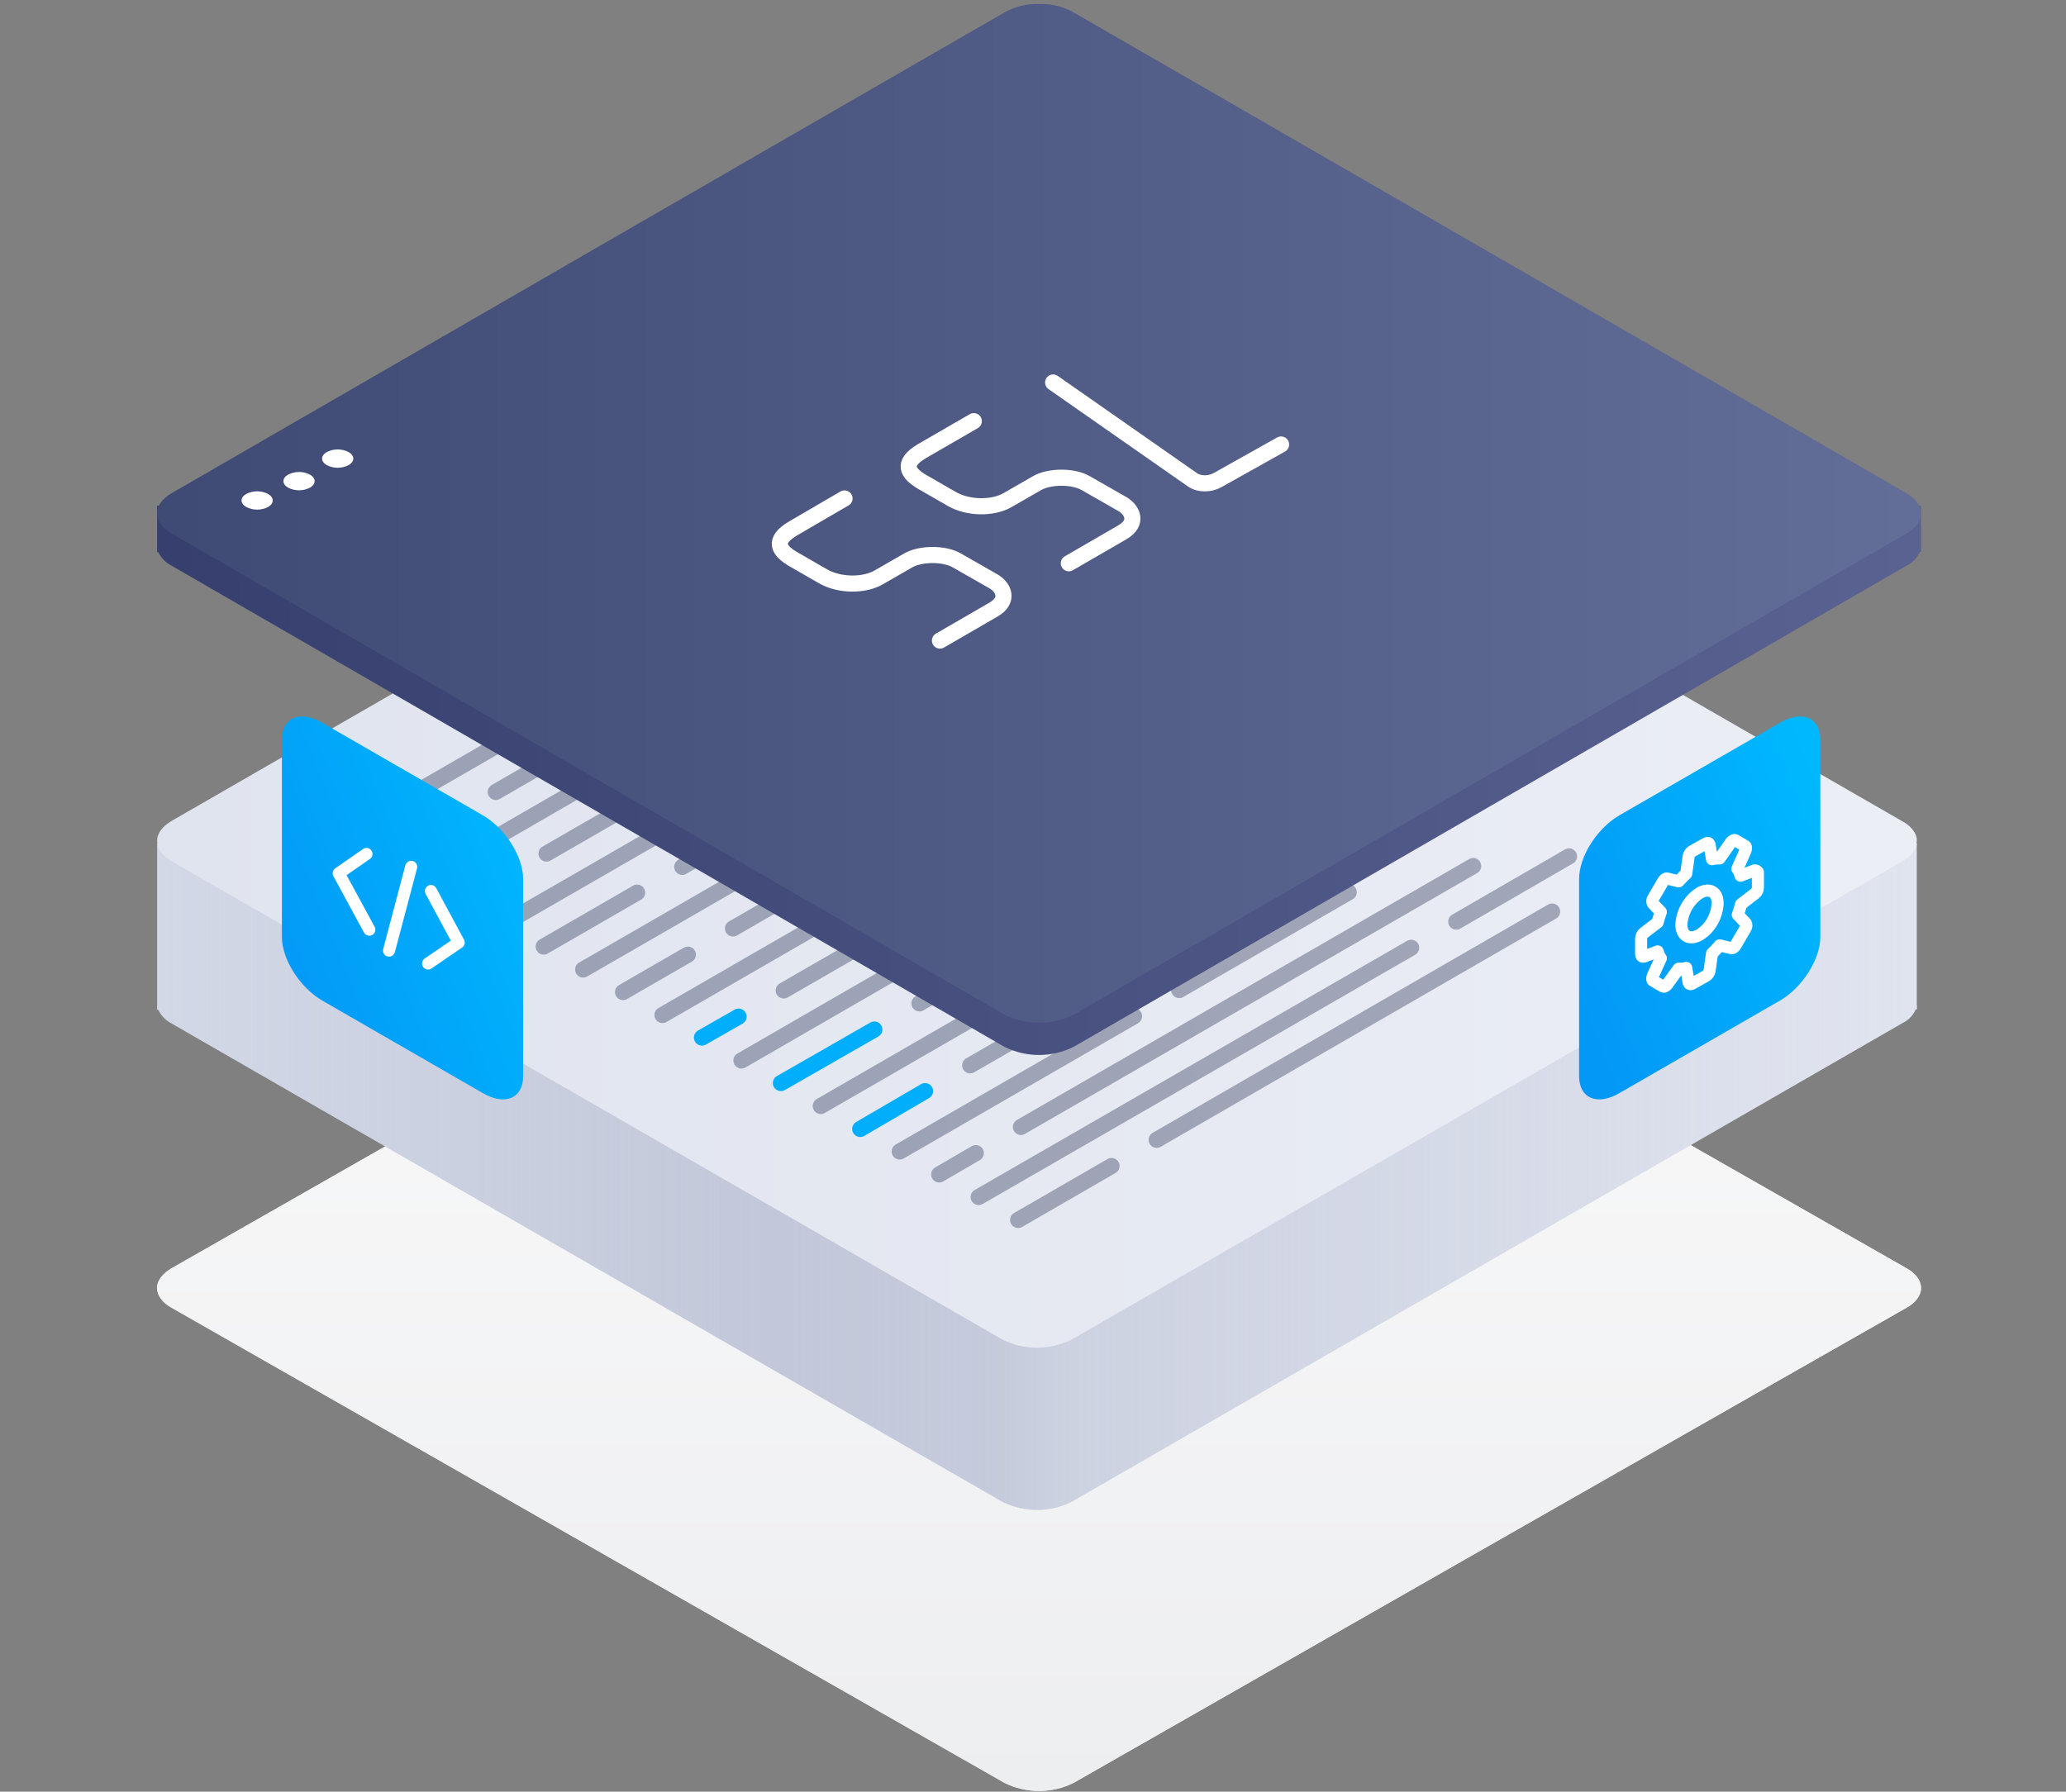 <?xml version="1.0" encoding="utf-8"?>
<!-- Generator: Adobe Illustrator 24.3.0, SVG Export Plug-In . SVG Version: 6.00 Build 0)  -->
<svg version="1.1" id="图层_1" xmlns="http://www.w3.org/2000/svg" xmlns:xlink="http://www.w3.org/1999/xlink" x="0px" y="0px"
	 viewBox="0 0 513 445" style="enable-background:new 0 0 513 445;" xml:space="preserve">
<rect x="0" y="0" width="513" height="445" fill="#808080" stroke="none"/>
<style type="text/css">
	.st0{fill:url(#SVGID_1_);}
	.st1{fill:url(#SVGID_2_);}
	.st2{fill:url(#SVGID_3_);}
	.st3{fill:url(#SVGID_4_);}
	.st4{fill:url(#SVGID_5_);}
	.st5{opacity:0.4;fill:none;stroke:#333C5E;stroke-width:4;stroke-linecap:round;stroke-linejoin:round;enable-background:new    ;}
	.st6{fill:none;stroke:#01AEFC;stroke-width:4;stroke-linecap:round;stroke-linejoin:round;}
	.st7{fill:url(#SVGID_6_);}
	.st8{fill:url(#SVGID_7_);}
	.st9{fill:none;stroke:#FFFFFF;stroke-width:4;stroke-linecap:round;stroke-linejoin:round;}
	.st10{fill:#FFFFFF;}
	.st11{fill:url(#SVGID_8_);}
	.st12{fill:none;stroke:#FFFFFF;stroke-width:3;stroke-linecap:round;stroke-linejoin:round;}
	.st13{fill:url(#SVGID_9_);}
</style>
<g>
	<linearGradient id="SVGID_1_" gradientUnits="userSpaceOnUse" x1="39.021" y1="320.003" x2="476.99" y2="320.003">
		<stop  offset="0" style="stop-color:#EDEEF0"/>
		<stop  offset="1" style="stop-color:#FBFBFB"/>
	</linearGradient>
	<path class="st0" d="M258,195c-3-0.1-6,0.6-8.6,2l-206.8,118c-2.2,1.3-3.6,3-3.6,4.9l0,0c0,1.9,1.4,3.7,3.6,4.9l206.8,118
		c5.4,2.7,11.8,2.7,17.2,0c2.2-1.3,204.6-116.8,206.8-118s3.6-3,3.6-4.9l0,0c0-1.9-1.4-3.7-3.6-4.9L266.6,197
		C264,195.6,261,194.9,258,195"/>
	
		<linearGradient id="SVGID_2_" gradientUnits="userSpaceOnUse" x1="-240.947" y1="721.896" x2="-240.947" y2="722.896" gradientTransform="matrix(437.969 0 0 -249.994 105785.516 180914.594)">
		<stop  offset="0" style="stop-color:#EDEEF0"/>
		<stop  offset="1" style="stop-color:#FBFBFB"/>
	</linearGradient>
	<path class="st1" d="M258,195c-3-0.1-6,0.6-8.6,2l-206.8,118c-2.2,1.3-3.6,3-3.6,4.9l0,0c0,1.9,1.4,3.7,3.6,4.9l206.8,118
		c5.4,2.7,11.8,2.7,17.2,0c2.2-1.3,204.6-116.8,206.8-118s3.6-3,3.6-4.9l0,0c0-1.9-1.4-3.7-3.6-4.9L266.6,197
		C264,195.6,261,194.9,258,195"/>
</g>
<path d="M476,248.1C476,248.2,476,248.2,476,248.1c0,0.1,0,0.1,0,0.1v1.5h-0.3c-0.7,1.5-1.8,2.7-3.3,3.4L266.1,372
	c-5.4,2.7-11.8,2.7-17.2,0c-2.2-1.3-204.1-117.5-206.3-118.8c-1.4-0.7-2.6-1.9-3.3-3.4H39v-1.5c0,0,0,0,0,0s0,0,0,0v-39.8h64.2
	l145.7-83.9c5.4-2.7,11.8-2.7,17.2,0l145.7,83.9H476V248.1z"/>
<g>
	
		<linearGradient id="SVGID_3_" gradientUnits="userSpaceOnUse" x1="-241.446" y1="722.399" x2="-240.446" y2="722.399" gradientTransform="matrix(437.005 0 0 -251.626 105552.219 182023.766)">
		<stop  offset="0" style="stop-color:#D2D8E6"/>
		<stop  offset="0.48" style="stop-color:#D2D8E6"/>
		<stop  offset="0.517" style="stop-color:#E0E4EF"/>
		<stop  offset="1" style="stop-color:#E0E4EF"/>
	</linearGradient>
	<path class="st2" d="M476,249.1C476,249.2,476,249.2,476,249.1c0,0.1,0,0.1,0,0.1v1.5h-0.3c-0.7,1.5-1.8,2.7-3.3,3.4L266.1,373
		c-5.4,2.7-11.8,2.7-17.2,0c-2.2-1.3-204.1-117.5-206.3-118.8c-1.4-0.7-2.6-1.9-3.3-3.4H39v-1.5c0,0,0,0,0,0s0,0,0,0v-39.8h64.2
		l145.7-83.9c5.4-2.7,11.8-2.7,17.2,0l145.7,83.9H476V249.1z"/>
	
		<linearGradient id="SVGID_4_" gradientUnits="userSpaceOnUse" x1="-241.446" y1="722.399" x2="-240.446" y2="722.399" gradientTransform="matrix(437.005 0 0 -251.626 105552.219 182023.766)">
		<stop  offset="0" style="stop-color:#BBC1D4;stop-opacity:0"/>
		<stop  offset="0.349" style="stop-color:#BBC1D4;stop-opacity:0.702"/>
		<stop  offset="1" style="stop-color:#BBC1D4;stop-opacity:0"/>
	</linearGradient>
	<path class="st3" d="M476,249.1C476,249.2,476,249.2,476,249.1c0,0.1,0,0.1,0,0.1v1.5h-0.3c-0.7,1.5-1.8,2.7-3.3,3.4L266.1,373
		c-5.4,2.7-11.8,2.7-17.2,0c-2.2-1.3-204.1-117.5-206.3-118.8c-1.4-0.7-2.6-1.9-3.3-3.4H39v-1.5c0,0,0,0,0,0s0,0,0,0v-39.8h64.2
		l145.7-83.9c5.4-2.7,11.8-2.7,17.2,0l145.7,83.9H476V249.1z"/>
	
		<linearGradient id="SVGID_5_" gradientUnits="userSpaceOnUse" x1="-241.446" y1="722.399" x2="-240.446" y2="722.399" gradientTransform="matrix(437.013 0 0 -251.634 105554.125 181989.234)">
		<stop  offset="0" style="stop-color:#E0E4EF"/>
		<stop  offset="1.000000e-03" style="stop-color:#E0E4EF"/>
		<stop  offset="1" style="stop-color:#EBEEF5"/>
	</linearGradient>
	<path class="st4" d="M257.5,83c-3-0.1-6,0.6-8.6,2L42.6,203.9c-2.2,1.3-3.6,3-3.6,5l0,0c0,1.9,1.4,3.7,3.6,5
		s204.1,117.5,206.3,118.8c5.4,2.7,11.8,2.7,17.2,0l206.3-118.8c2.2-1.3,3.6-3,3.6-5l0,0c0-1.9-1.4-3.7-3.6-4.9
		S268.3,86.3,266.1,85.1C263.5,83.7,260.5,83,257.5,83"/>
	<line class="st5" x1="85.9" y1="206.8" x2="198.2" y2="142"/>
	<line class="st6" x1="208" y1="136.3" x2="232.6" y2="122.2"/>
	<line class="st5" x1="242.4" y1="127.8" x2="123.1" y2="196.7"/>
	<line class="st6" x1="111.9" y1="203.2" x2="95.8" y2="212.5"/>
	<line class="st6" x1="217.1" y1="153.7" x2="175" y2="178"/>
	<line class="st5" x1="163.8" y1="184.5" x2="105.6" y2="218.1"/>
	<line class="st5" x1="248" y1="147.2" x2="135.7" y2="212"/>
	<line class="st6" x1="124.5" y1="218.5" x2="115.4" y2="223.8"/>
	<line class="st5" x1="271.8" y1="144.8" x2="243.8" y2="161"/>
	<line class="st5" x1="232.5" y1="167.5" x2="125.2" y2="229.4"/>
	<line class="st5" x1="267.6" y1="158.6" x2="169.4" y2="215.3"/>
	<line class="st5" x1="158.2" y1="221.7" x2="135" y2="235.1"/>
	<line class="st5" x1="144.8" y1="240.8" x2="257.1" y2="176"/>
	<line class="st6" x1="268.3" y1="169.5" x2="291.5" y2="156.1"/>
	<line class="st5" x1="301.3" y1="161.8" x2="182" y2="230.6"/>
	<line class="st5" x1="170.8" y1="237.1" x2="154.7" y2="246.4"/>
	<line class="st6" x1="276" y1="187.7" x2="233.9" y2="212"/>
	<line class="st5" x1="222.7" y1="218.5" x2="164.5" y2="252.1"/>
	<line class="st5" x1="306.9" y1="181.2" x2="194.6" y2="246"/>
	<line class="st6" x1="183.4" y1="252.5" x2="174.3" y2="257.7"/>
	<line class="st5" x1="330.7" y1="178.7" x2="302.7" y2="194.9"/>
	<line class="st5" x1="291.4" y1="201.4" x2="184.1" y2="263.4"/>
	<line class="st5" x1="326.5" y1="192.5" x2="228.3" y2="249.2"/>
	<line class="st6" x1="217.1" y1="255.7" x2="193.9" y2="269"/>
	<line class="st5" x1="203.8" y1="274.7" x2="316" y2="209.9"/>
	<line class="st6" x1="327.2" y1="203.4" x2="350.4" y2="190.1"/>
	<line class="st5" x1="311.1" y1="224.1" x2="240.9" y2="264.6"/>
	<line class="st6" x1="229.7" y1="271" x2="213.6" y2="280.4"/>
	<line class="st6" x1="337" y1="209.1" x2="320.9" y2="218.4"/>
	<line class="st5" x1="334.9" y1="221.6" x2="292.8" y2="245.9"/>
	<line class="st5" x1="281.6" y1="252.4" x2="223.4" y2="286"/>
	<line class="st5" x1="365.8" y1="215.1" x2="253.5" y2="279.9"/>
	<line class="st5" x1="242.3" y1="286.4" x2="233.2" y2="291.7"/>
	<line class="st5" x1="389.6" y1="212.7" x2="361.6" y2="228.9"/>
	<line class="st5" x1="350.4" y1="235.4" x2="243" y2="297.3"/>
	<line class="st5" x1="385.4" y1="226.4" x2="287.2" y2="283.1"/>
	<line class="st5" x1="276" y1="289.6" x2="252.8" y2="303"/>
</g>
<linearGradient id="SVGID_6_" gradientUnits="userSpaceOnUse" x1="-241.447" y1="721.491" x2="-240.447" y2="721.491" gradientTransform="matrix(438 0 0 -136.389 105793.008 98597.562)">
	<stop  offset="0" style="stop-color:#373F6E"/>
	<stop  offset="1" style="stop-color:#5A6291"/>
</linearGradient>
<path class="st7" d="M477,137.1h-0.3c-0.7,1.5-1.8,2.7-3.3,3.4c-2.2,1.3-204.6,118.2-206.8,119.5c-5.4,2.7-11.8,2.7-17.2,0
	c-2.2-1.3-204.6-118.2-206.8-119.5c-1.4-0.7-2.6-1.9-3.3-3.4H39v-11.5h438V137.1z"/>
<linearGradient id="SVGID_7_" gradientUnits="userSpaceOnUse" x1="-241.447" y1="722.405" x2="-240.447" y2="722.405" gradientTransform="matrix(437.988 0 0 -253.006 105790.078 182900.422)">
	<stop  offset="0" style="stop-color:#3F4B75"/>
	<stop  offset="6.000000e-03" style="stop-color:#3F4B75"/>
	<stop  offset="1" style="stop-color:#626E98"/>
</linearGradient>
<path class="st8" d="M258,1c-3-0.1-6,0.6-8.6,2.1C247.2,4.3,44.8,121.2,42.6,122.5s-3.6,3-3.6,5l0,0c0,1.9,1.4,3.7,3.6,5
	s204.6,118.2,206.8,119.5c5.4,2.7,11.8,2.7,17.2,0l206.8-119.5c2.2-1.3,3.6-3,3.6-5l0,0c0-1.9-1.4-3.7-3.6-5S268.8,4.3,266.6,3.1
	C264,1.6,261,0.9,258,1"/>
<path class="st9" d="M209.7,123.8l-12.7,7.4c-5.3,3.1-3.6,5.6,0,7.7l7.3,4.2c4.1,2.4,10.3,2.4,13.9,0.3l7.3-4.2
	c2.9-1.7,8.8-1.9,12.1,0l9.1,5.2c2.4,1.4,4.1,4.6,0,7l-13.3,7.7"/>
<path class="st9" d="M241.8,104.6L229,112c-5.3,3.1-3.6,5.6,0,7.7l7.3,4.2c4.1,2.4,10.3,2.4,13.9,0.3l7.3-4.2
	c2.9-1.7,8.8-1.9,12.1,0l9.1,5.2c2.4,1.4,4.1,4.6,0,7l-13.3,7.7"/>
<path class="st9" d="M318.1,110.4l-15.7,8.8c-1.9,1.1-4.6,1.2-6.4-0.1l-34.5-24.1"/>
<path class="st10" d="M61.1,125.9c-1.5-0.9-1.5-2.3,0-3.2c1.7-0.9,3.8-0.9,5.5,0c1.5,0.9,1.5,2.3,0,3.2
	C64.9,126.8,62.8,126.8,61.1,125.9z M71.5,121.1c-1.5-0.9-1.5-2.3,0-3.2c1.7-0.9,3.8-0.9,5.5,0c1.5,0.9,1.5,2.3,0,3.2
	C75.3,122,73.2,122,71.5,121.1L71.5,121.1z M81.1,115.5c-1.5-0.9-1.5-2.3,0-3.2c1.7-0.9,3.8-0.9,5.5,0c1.5,0.9,1.5,2.3,0,3.2
	C84.9,116.4,82.8,116.4,81.1,115.5z"/>
<g>
	<g>
		
			<linearGradient id="SVGID_8_" gradientUnits="userSpaceOnUse" x1="-237.968" y1="720.28" x2="-236.968" y2="720.912" gradientTransform="matrix(60.018 0 0 -95.046 14674.343 68715.57)">
			<stop  offset="0" style="stop-color:#0397F6"/>
			<stop  offset="1" style="stop-color:#00B8FE"/>
		</linearGradient>
		<path class="st11" d="M442,179.5l-39.9,23c-5.5,3.2-10,10.2-10,15.8v49c0,5.5,4.5,7.4,10,4.2l39.9-23c5.5-3.2,10-10.2,10-15.8v-49
			C452,178.2,447.5,176.3,442,179.5z"/>
		<path class="st12" d="M435.6,216.2l-3.4,1.3c-0.2-0.6-0.4-1.2-0.8-1.7l2-4.5c0.2-0.5,0.2-1.1-0.1-1.2l-2.4-1.4
			c-0.3-0.2-0.8,0.1-1.1,0.5l-2.8,4c-0.6,0-1.2,0-1.9,0.2l-0.6-3.6c-0.1-0.4-0.4-0.6-0.9-0.3l-3.4,1.9c-0.5,0.3-0.8,0.8-0.9,1.3
			l-0.6,4.3c-0.7,0.6-1.3,1.3-1.9,1.9l-2.8-0.7c-0.3-0.1-0.8,0.2-1.1,0.8l-2.4,4.1c-0.3,0.4-0.3,0.9-0.1,1.3l2,2.1
			c-0.3,0.9-0.6,1.7-0.8,2.6l-3.4,2.6c-0.4,0.3-0.7,0.9-0.7,1.4v3.9c0,0.5,0.3,0.7,0.7,0.6l3.4-1.3c0.2,0.6,0.4,1.2,0.8,1.7l-2,4.4
			c-0.2,0.5-0.2,1.1,0.1,1.2l2.4,1.4c0.3,0.2,0.8-0.1,1.1-0.5l2.8-3.9c0.6,0,1.2,0,1.9-0.2l0.6,3.6c0.1,0.4,0.4,0.6,0.9,0.3l3.4-1.9
			c0.5-0.3,0.8-0.8,0.9-1.3l0.6-4.3c0.7-0.6,1.3-1.3,1.9-2l2.9,0.7c0.3,0.1,0.8-0.2,1.1-0.8l2.4-4.1c0.3-0.4,0.3-0.9,0.1-1.3l-2-2.1
			c0.3-0.8,0.6-1.7,0.8-2.6l3.5-2.7c0.4-0.3,0.7-0.9,0.7-1.4v-3.9C436.3,216.3,436,216.1,435.6,216.2z M422,232.2
			c-2.5,1.4-4.5,0.3-4.5-2.6c0.2-3.1,1.8-6,4.5-7.8c2.5-1.4,4.5-0.3,4.5,2.6C426.3,227.6,424.7,230.5,422,232.2z"/>
	</g>
	
		<linearGradient id="SVGID_9_" gradientUnits="userSpaceOnUse" x1="-237.968" y1="720.28" x2="-236.968" y2="720.912" gradientTransform="matrix(60.018 0 0 -95.046 14352.357 68715.57)">
		<stop  offset="0" style="stop-color:#0397F6"/>
		<stop  offset="1" style="stop-color:#00B8FE"/>
	</linearGradient>
	<path class="st13" d="M80,179.5l39.9,23c5.5,3.2,10,10.2,10,15.8v49c0,5.5-4.5,7.4-10,4.2l-39.9-23c-5.5-3.2-10-10.2-10-15.8v-49
		C70,178.2,74.5,176.3,80,179.5z"/>
	<path class="st12" d="M91,212.1l-6.9,4.8l7.6,14"/>
	<path class="st12" d="M107,221.3l6.9,12.8l-7.6,5.2"/>
	<line class="st12" x1="102.1" y1="215.3" x2="96.6" y2="236.1"/>
</g>
</svg>
